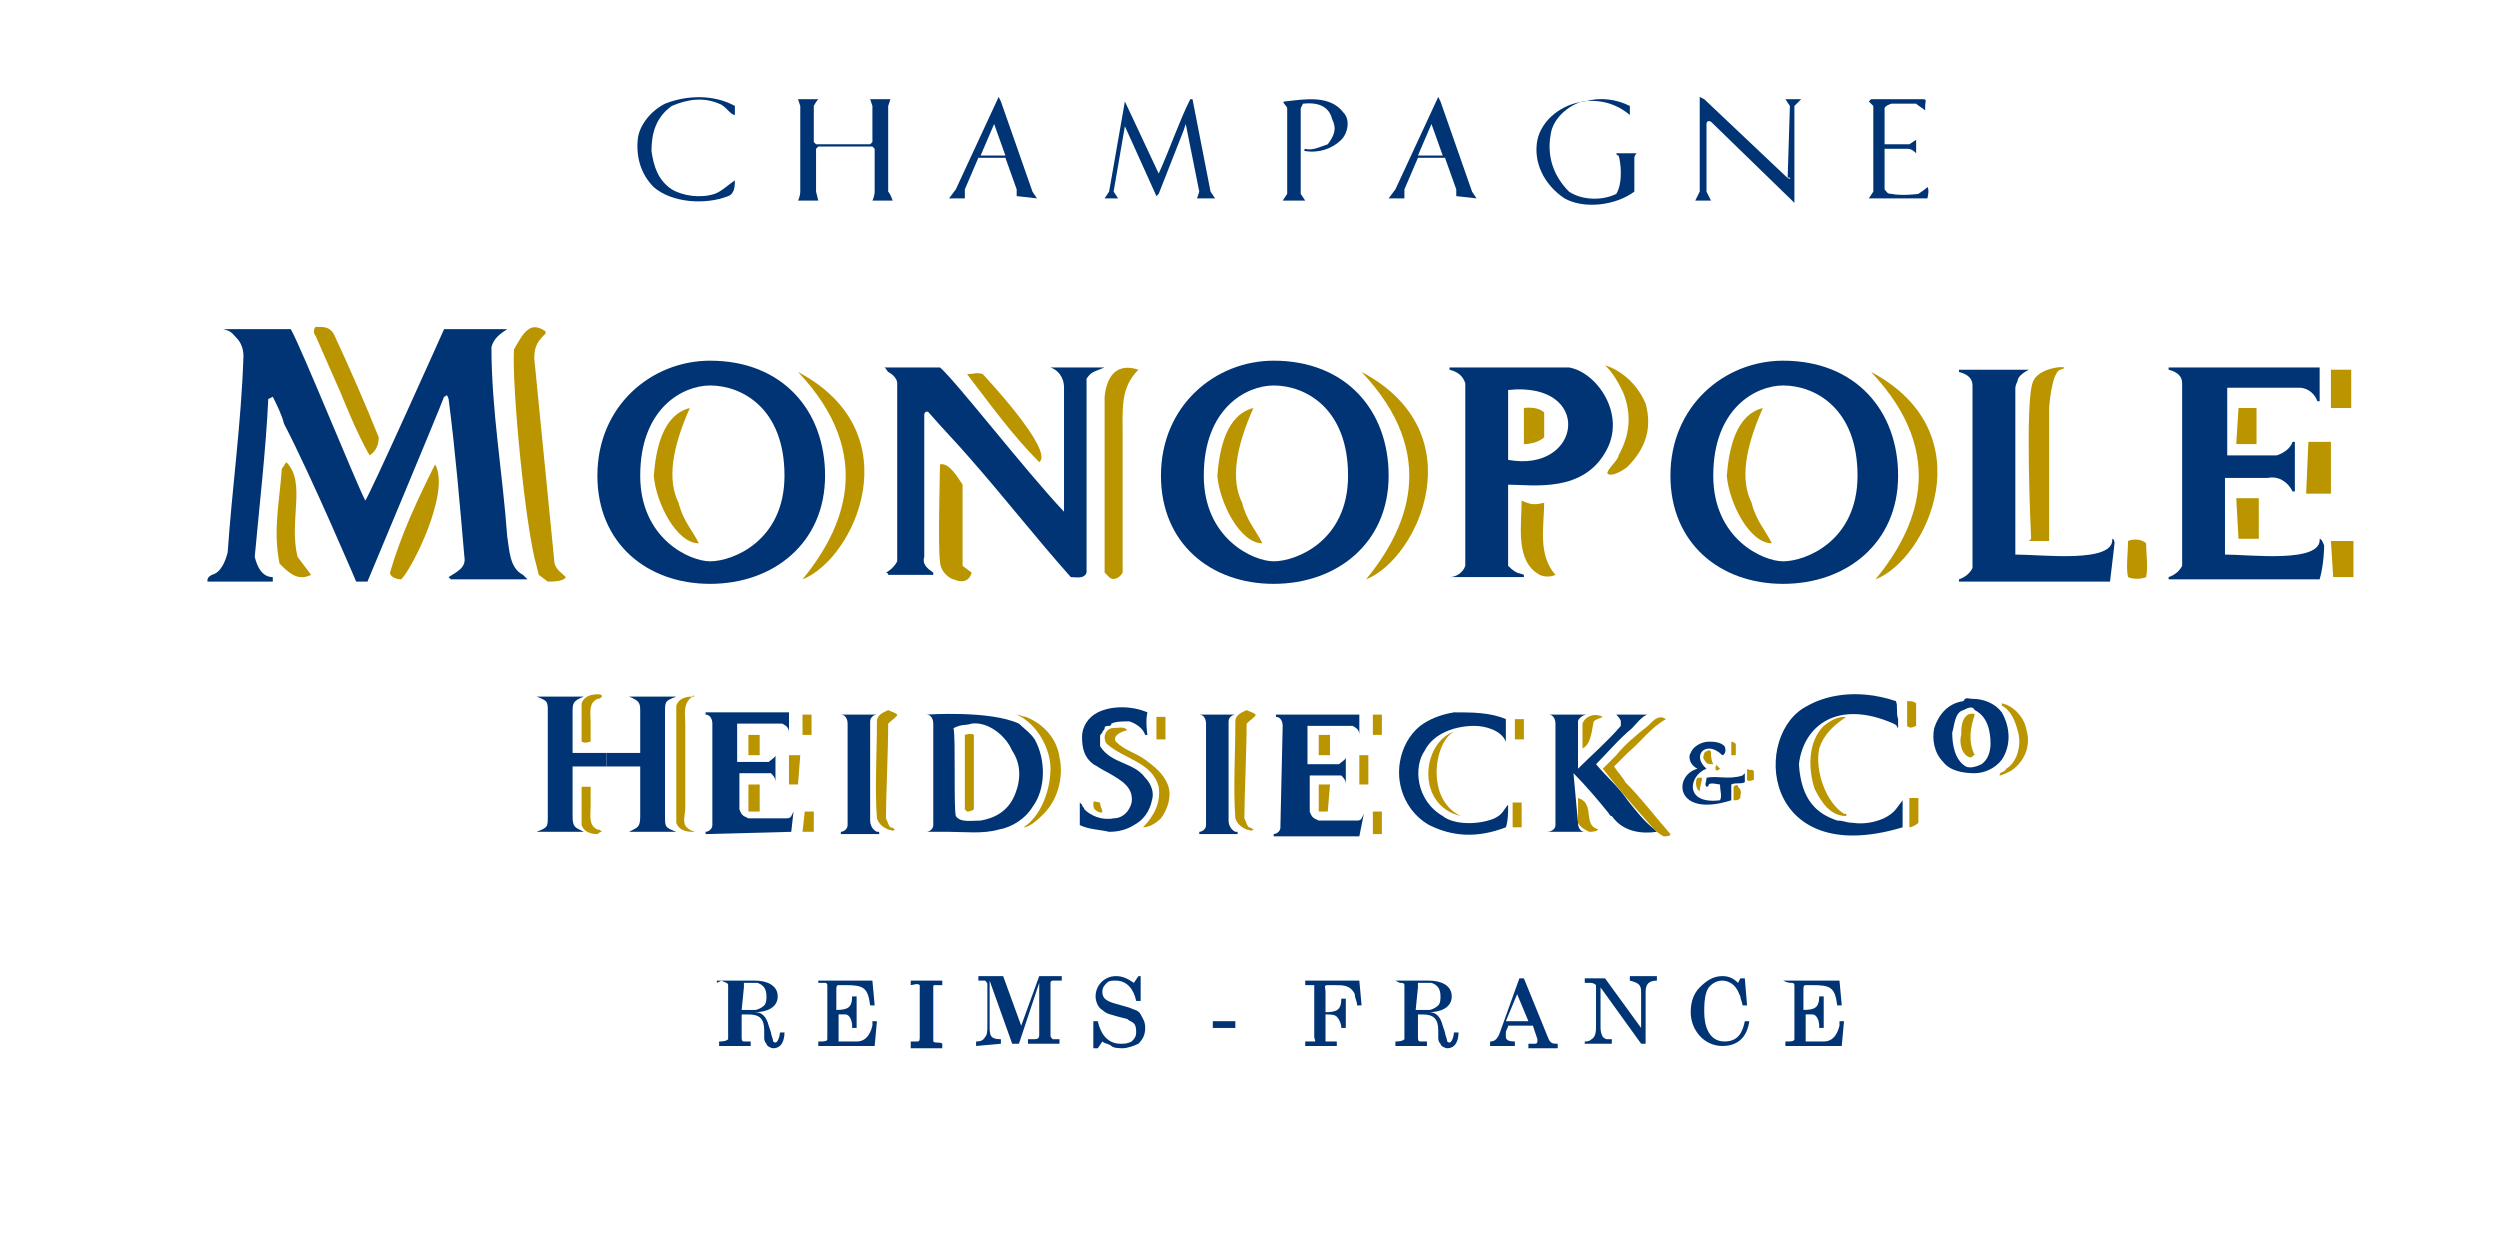 <?xml version="1.0" encoding="utf-8"?>
<!-- Generator: Adobe Illustrator 24.0.2, SVG Export Plug-In . SVG Version: 6.00 Build 0)  -->
<svg version="1.1" id="Calque_1_-_copie" xmlns="http://www.w3.org/2000/svg" xmlns:xlink="http://www.w3.org/1999/xlink" x="0px"
	 y="0px" viewBox="0 0 110.9 55.6" style="enable-background:new 0 0 110.9 55.6;" xml:space="preserve">
<style type="text/css">
	.st0{display:none;}
	.st1{display:inline;}
	.st2{display:inline;fill:#D5170F;}
	.st3{fill:#003474;}
	.st4{fill:#BA9500;}
	.st5{fill-rule:evenodd;clip-rule:evenodd;fill:#003474;}
</style>
<g class="st0">
	<path class="st1" d="M26.9,5.1c0,1,0,1.8,0.1,2.3c0,0.3,0.1,0.5,0.4,0.6c0.1,0,0.4,0,0.5,0S28,8,28,8.1s-0.1,0.1-0.2,0.1
		c-0.6,0-1.2,0-1.3,0s-0.7,0-1,0c-0.1,0-0.2,0-0.2-0.1c0,0,0-0.1,0.1-0.1s0.2,0,0.3,0C25.9,8,26,7.7,26,7.4c0.1-0.4,0.1-1.3,0.1-2.3
		V0.7h-1.5c-0.6,0-0.9,0.1-1.1,0.3c-0.1,0.2-0.1,0.3-0.2,0.3c0,0.1-0.1,0.1-0.1,0.1s-0.1,0-0.1-0.1s0.2-1,0.2-1.1S23.4,0,23.4,0
		c0.1,0,0.2,0.1,0.5,0.1s0.7,0.1,0.8,0.1h3.9c0.3,0,0.6,0,0.7-0.1c0.2,0,0.3-0.1,0.3-0.1c0.1,0,0.1,0.1,0.1,0.1c0,0.3,0,1,0,1.1
		s0,0.1-0.1,0.1s-0.1,0-0.1-0.2V1c0-0.3-0.3-0.6-1.3-0.6h-1.3V5.1z"/>
	<path class="st1" d="M32,3.3c0-1.6,0-1.9,0-2.3s-0.1-0.5-0.4-0.6c-0.1,0-0.3,0-0.4,0c0,0-0.1,0-0.1-0.1s0.1-0.1,0.2-0.1
		c0.2,0,0.5,0,0.8,0h0.4c0.1,0,2.2,0,2.4,0s0.4,0,0.4-0.1c0.1,0,0.1-0.1,0.1-0.1s0,0,0,0.1s-0.1,0.2-0.1,0.5c0,0.1,0,0.6-0.1,0.7
		c0,0.1,0,0.1-0.1,0.1S35,1.3,35,1.3c0-0.1,0-0.3-0.1-0.4c-0.1-0.2-0.2-0.3-0.7-0.4c-0.2,0-1.3,0-1.4,0c0,0-0.1,0-0.1,0.1v2.9
		c0,0.1,0,0.1,0.1,0.1s1.4,0,1.7,0s0.4,0,0.5-0.1s0.1-0.1,0.2-0.1c0,0,0.1,0,0.1,0.1s-0.1,0.2-0.1,0.6c0,0.2,0,0.6,0,0.7
		s0,0.2-0.1,0.2S35,5,35,4.9s0-0.2,0-0.3c0-0.1-0.1-0.3-0.5-0.4c-0.3,0-1.3-0.1-1.5-0.1c-0.1,0-0.1,0-0.1,0.1v0.9c0,0.4,0,1.6,0,1.8
		c0,0.7,0.2,0.9,1.2,0.9c0.3,0,0.7,0,1-0.1s0.4-0.3,0.5-0.8c0-0.1,0-0.2,0.1-0.2s0.1,0.1,0.1,0.2s-0.1,0.8-0.1,1
		c-0.1,0.3-0.2,0.3-0.6,0.3c-0.8,0-1.4,0-1.8,0c-0.4,0-0.7,0-0.8,0c0,0-0.2,0-0.4,0s-0.4,0-0.6,0c-0.1,0-0.2,0-0.2-0.1
		c0,0,0-0.1,0.1-0.1s0.2,0,0.3,0C31.9,8,32,7.7,32,7.4c0.1-0.4,0.1-1.3,0.1-2.3V3.3C32.1,3.3,32,3.3,32,3.3z"/>
	<path class="st1" d="M38.4,3.3c0-1.6,0-1.9,0-2.3S38.3,0.5,38,0.4c-0.1,0-0.3,0-0.4,0c0,0-0.1,0-0.1-0.1s0.1-0.1,0.2-0.1
		c0.5,0,1.1,0,1.2,0c0.1,0,0.9,0,1.2,0c0.7,0,1.4,0.1,1.9,0.5c0.3,0.2,0.7,0.7,0.7,1.4c0,0.8-0.3,1.5-1.3,2.4c0.9,1.1,1.6,2,2.2,2.7
		c0.6,0.6,1,0.7,1.3,0.8c0.2,0,0.3,0,0.4,0c0.1,0,0.1,0,0.1,0.1s-0.1,0.1-0.3,0.1h-0.7c-0.6,0-0.8-0.1-1.1-0.2
		c-0.4-0.2-0.8-0.8-1.4-1.5C41.5,5.9,41,5.2,40.8,5l-0.1-0.1h-1.3c-0.1,0-0.1,0-0.1,0.1v0.3c0,1,0,1.8,0.1,2.3
		c0,0.3,0.1,0.5,0.4,0.6c0.1,0,0.4,0,0.5,0s0.1,0,0.1,0.1s-0.1,0.1-0.2,0.1c-0.6,0-1.2,0-1.3,0c0,0-0.7,0-1,0c-0.1,0-0.2,0-0.2-0.1
		c0,0,0-0.1,0.1-0.1s0.2,0,0.3,0c0.2,0,0.3-0.3,0.3-0.6c0.1-0.4,0.1-1.3,0.1-2.3v-2C38.5,3.3,38.4,3.3,38.4,3.3z M39.3,4.2
		C39.3,4.3,39.3,4.3,39.3,4.2c0.3,0.2,0.7,0.3,1.2,0.3c0.3,0,0.5,0,0.8-0.2c0.4-0.3,0.6-0.8,0.6-1.6c0-1.3-0.7-2.1-1.8-2.1
		c-0.3,0-0.6,0-0.7,0.1c-0.1,0-0.1,0.1-0.1,0.1V4.2z"/>
	<path class="st1" d="M46.3,3.3c0-1.6,0-1.9,0-2.3s-0.1-0.5-0.4-0.6c-0.1,0-0.3,0-0.4,0c0,0-0.1,0-0.1-0.1s0.1-0.1,0.2-0.1
		c0.5,0,1.1,0,1.2,0s0.9,0,1.2,0c0.7,0,1.4,0.1,1.9,0.5c0.3,0.2,0.7,0.7,0.7,1.4c0,0.8-0.3,1.5-1.3,2.4c0.9,1.1,1.6,2,2.2,2.7
		c0.6,0.6,1,0.7,1.3,0.8c0.2,0,0.3,0,0.4,0s0.1,0,0.1,0.1S53.2,8.2,53,8.2h-0.7c-0.6,0-0.8-0.1-1.1-0.2c-0.4-0.2-0.8-0.8-1.4-1.5
		c-0.4-0.6-0.9-1.3-1.1-1.5l-0.1-0.1h-1.3c-0.1,0-0.1,0-0.1,0.1v0.3c0,1,0,1.8,0.1,2.3c0,0.3,0.1,0.5,0.4,0.6c0.1,0,0.4,0,0.5,0
		s0.1,0,0.1,0.1s-0.1,0.1-0.2,0.1c-0.6,0-1.2,0-1.3,0c0,0-0.7,0-1,0c-0.1,0-0.2,0-0.2-0.1c0,0,0-0.1,0.1-0.1s0.2,0,0.3,0
		c0.2,0,0.3-0.3,0.3-0.6c0.1-0.4,0.1-1.3,0.1-2.3L46.3,3.3L46.3,3.3z M47.2,4.2C47.2,4.3,47.2,4.3,47.2,4.2c0.3,0.2,0.7,0.3,1.2,0.3
		c0.3,0,0.5,0,0.8-0.2c0.4-0.3,0.6-0.8,0.6-1.6c0-1.3-0.7-2.1-1.8-2.1c-0.3,0-0.6,0-0.7,0.1c-0.1,0-0.1,0.1-0.1,0.1V4.2z"/>
	<path class="st1" d="M55.8,0.5C55.9,0.2,56,0.1,56,0.1c0.1,0,0.1,0.1,0.2,0.4c0.2,0.4,1.8,4.7,2.4,6.3C59,7.7,59.3,7.9,59.5,8
		c0.2,0.1,0.3,0.1,0.4,0.1s0.1,0,0.1,0.1s-0.1,0.1-0.2,0.1c-0.2,0-0.9,0-1.6,0c-0.2,0-0.3,0-0.3-0.1c0,0,0-0.1,0.1-0.1
		s0.1-0.1,0.1-0.3l-1-2.6c0,0,0-0.1-0.1-0.1h-2.2c-0.1,0-0.1,0-0.1,0.1L54.1,7C54,7.3,54,7.5,54,7.7S54.2,8,54.4,8h0.1
		c0.1,0,0.1,0,0.1,0.1s-0.1,0.1-0.2,0.1c-0.3,0-0.7,0-0.8,0c-0.1,0-0.7,0-1.2,0c-0.1,0-0.2,0-0.2-0.1c0,0,0-0.1,0.1-0.1s0.2,0,0.3,0
		c0.5-0.1,0.7-0.5,0.9-1L55.8,0.5z M56.9,4.7C57,4.7,57,4.7,56.9,4.7l-1-2.9c-0.1-0.2-0.1-0.2-0.2,0l-0.9,2.8c0,0.1,0,0.1,0,0.1
		H56.9z"/>
	<path class="st1" d="M61.1,8c-0.1-0.1-0.2-0.1-0.2-0.4c0-0.5,0-0.9,0.1-1.1c0-0.1,0-0.2,0.1-0.2s0.1,0,0.1,0.1s0,0.2,0,0.4
		c0.2,0.8,0.8,1.1,1.5,1.1c1,0,1.5-0.7,1.5-1.4c0-0.7-0.3-1.1-1.2-1.9l-0.5-0.4c-1.1-0.9-1.4-1.6-1.4-2.3c0-1.1,0.8-1.9,2.2-1.9
		c0.4,0,0.7,0,1,0.1c0.2,0,0.3,0.1,0.4,0.1s0.1,0,0.1,0.1s0,0.4,0,1.1c0,0.2,0,0.2-0.1,0.2s-0.1-0.1-0.1-0.1c0-0.1-0.1-0.4-0.1-0.5
		c-0.1-0.1-0.3-0.6-1.3-0.6c-0.7,0-1.3,0.4-1.3,1.2c0,0.6,0.3,1,1.3,1.8l0.3,0.2c1.2,1,1.5,1.6,1.5,2.5c0,0.4-0.2,1.2-0.9,1.7
		c-0.4,0.3-1,0.4-1.6,0.4C62,8.3,61.6,8.2,61.1,8z"/>
	<path class="st1" d="M71.3,3.3c0-1.6,0-1.9,0-2.3s-0.1-0.5-0.4-0.6c-0.1,0-0.3,0-0.4,0c0,0-0.1,0-0.1-0.1s0.1-0.1,0.2-0.1
		c0.5,0,1.1,0,1.2,0s0.8,0,1.4,0c1,0,2.9-0.1,4.2,1.2c0.5,0.5,1,1.4,1,2.7c0,1.3-0.5,2.3-1.1,2.9c-0.4,0.5-1.4,1.2-3.2,1.2
		c-0.4,0-1,0-1.5-0.1c-0.5,0-0.8-0.1-0.9-0.1c0,0-0.2,0-0.4,0c-0.2,0-0.4,0-0.6,0c-0.1,0-0.2,0-0.2-0.1c0,0,0-0.1,0.1-0.1
		s0.2,0,0.3,0c0.2,0,0.3-0.3,0.3-0.6c0.1-0.4,0.1-1.3,0.1-2.3V3.3z M72.1,4.4c0,1.1,0,2.1,0,2.3c0,0.3,0,0.7,0.1,0.8
		c0.1,0.2,0.5,0.4,1.8,0.4c1,0,1.9-0.4,2.5-1c0.5-0.5,0.8-1.5,0.8-2.5c0-1.3-0.6-2.2-1-2.6c-1-1-2.2-1.2-3.4-1.2
		c-0.2,0-0.6,0-0.7,0.1c-0.1,0-0.1,0.1-0.1,0.2c0,0.4,0,1.4,0,2.2C72.1,3.1,72.1,4.4,72.1,4.4z"/>
	<path class="st1" d="M83.8,0.1c2.4,0,4.1,1.5,4.1,3.9c0,2.3-1.7,4.3-4.2,4.3c-2.9,0-4.1-2.2-4.1-4.1C79.7,2.5,80.9,0.1,83.8,0.1z
		 M84,7.9c0.9,0,2.9-0.5,2.9-3.6c0-2.5-1.5-3.9-3.2-3.9s-3,1.1-3,3.4C80.7,6.3,82.1,7.9,84,7.9z"/>
</g>
<g class="st0">
	<path class="st2" d="M21.8,8.7l0.6,7.5h-0.6c-0.6-1.9-1.5-3.3-2.5-4.2c-1.5-1.4-3.4-2-5.7-2c-3.2,0-5.6,1.2-7.2,3.6
		c-1.4,2-2.1,4.4-2.1,7.2c0,2.3,0.5,4.3,1.4,6.2c0.9,1.9,2.1,3.2,3.6,4.1s3,1.3,4.6,1.3c0.9,0,1.8-0.1,2.7-0.3s1.7-0.5,2.5-1v-6.8
		c0-1.2-0.1-2-0.3-2.3c-0.2-0.4-0.5-0.6-0.9-0.8c-0.4-0.2-1.1-0.3-2.1-0.3v-0.7h9.6v0.7h-0.5c-1,0-1.6,0.3-2,0.9
		c-0.2,0.4-0.4,1.3-0.4,2.5v7.2c-1.4,0.7-2.8,1.2-4.2,1.6c-1.4,0.3-2.9,0.5-4.6,0.5c-4.8,0-8.4-1.5-10.9-4.4C0.9,27,0,24.5,0,21.6
		c0-2.1,0.5-4.1,1.6-6c1.2-2.3,2.9-4,5.1-5.2c1.8-1,4-1.5,6.4-1.5c0.9,0,1.7,0.1,2.5,0.2c0.7,0.1,1.8,0.4,3.1,0.9
		c0.7,0.2,1.1,0.4,1.4,0.4c0.2,0,0.4-0.1,0.6-0.3C20.9,9.9,21,9.5,21,8.9h0.8C21.8,8.9,21.8,8.7,21.8,8.7z"/>
	<path class="st2" d="M49.7,32.9h-5l-6.3-8.3c-0.5,0-0.8,0-1.1,0c-0.1,0-0.2,0-0.4,0c-0.1,0-0.3,0-0.4,0v5.1c0,1.1,0.1,1.8,0.4,2.1
		c0.3,0.4,0.9,0.6,1.6,0.6h0.7v0.5h-8v-0.5h0.7c0.8,0,1.3-0.2,1.7-0.7c0.2-0.3,0.3-0.9,0.3-1.9V18.4c0-1.1-0.1-1.8-0.4-2.1
		c-0.4-0.4-0.9-0.6-1.6-0.6h-0.7v-0.5h6.7c2,0,3.4,0.1,4.4,0.4c0.9,0.3,1.7,0.8,2.4,1.5s1,1.6,1,2.6c0,1.1-0.4,2-1.1,2.8
		c-0.7,0.8-1.9,1.4-3.5,1.7l3.8,5.1c0.9,1.2,1.6,1.9,2.3,2.3c0.6,0.4,1.5,0.6,2.5,0.7V32.9z M36.5,23.8c0.2,0,0.3,0,0.5,0
		c0.1,0,0.2,0,0.3,0c1.8,0,3.1-0.4,4-1.1s1.4-1.7,1.4-2.8c0-1.1-0.4-2-1.1-2.7c-0.7-0.7-1.7-1-2.9-1c-0.5,0-1.2,0.1-2.2,0.2V23.8z"
		/>
	<path class="st2" d="M61.7,32.4v0.5h-8v-0.5h0.7c0.8,0,1.3-0.2,1.7-0.6c0.2-0.3,0.3-0.9,0.3-2V18.4c0-0.9-0.1-1.5-0.2-1.8
		c-0.1-0.2-0.3-0.4-0.6-0.6c-0.4-0.2-0.8-0.3-1.3-0.3h-0.7v-0.5h8v0.5h-0.7c-0.8,0-1.3,0.2-1.7,0.6c-0.2,0.3-0.3,0.9-0.3,2v11.4
		c0,0.9,0.1,1.5,0.2,1.8c0.1,0.2,0.3,0.4,0.6,0.6c0.4,0.2,0.8,0.3,1.2,0.3L61.7,32.4L61.7,32.4z"/>
	<path class="st2" d="M71.8,16.1v7h3.4c0.8,0,1.3-0.2,1.7-0.5c0.4-0.3,0.6-1,0.7-1.9h0.5v6h-0.5c0-0.7-0.1-1.2-0.3-1.5
		c-0.2-0.3-0.4-0.6-0.7-0.7c-0.3-0.2-0.8-0.2-1.4-0.2h-3.4v5.6c0,0.9,0.1,1.5,0.2,1.8c0.1,0.2,0.3,0.4,0.6,0.6
		c0.4,0.2,0.8,0.3,1.3,0.3h0.7v0.5h-8v-0.5h0.7c0.8,0,1.3-0.2,1.7-0.6c0.2-0.3,0.3-0.9,0.3-2V18.6c0-0.9-0.1-1.5-0.2-1.8
		c-0.1-0.2-0.3-0.4-0.6-0.6c-0.4-0.2-0.8-0.3-1.3-0.3h-0.7v-0.7h13.8l0.2,3.9H80c-0.2-0.8-0.5-1.4-0.8-1.8s-0.7-0.7-1.2-0.8
		c-0.5-0.2-1.2-0.3-2.1-0.3L71.8,16.1L71.8,16.1z"/>
	<path class="st2" d="M99,8.7c3.2,0,6,1.2,8.4,3.5s3.5,5.2,3.5,8.7c0,3.6-1.2,6.6-3.6,8.9c-2.4,2.4-5.3,3.6-8.6,3.6
		c-3.4,0-6.3-1.2-8.6-3.5c-2.3-2.3-3.5-5.3-3.5-9s1.3-6.8,4-9.2C93,9.7,95.8,8.7,99,8.7z M98.7,10c-2.2,0-4,0.8-5.3,2.4
		c-1.7,2-2.5,4.8-2.5,8.6c0,3.9,0.9,6.8,2.6,8.9c1.3,1.6,3.1,2.4,5.3,2.4c2.3,0,4.2-0.9,5.8-2.6c1.5-1.7,2.3-4.5,2.3-8.2
		c0-4-0.8-7.1-2.5-9C102.9,10.8,101.1,10,98.7,10z"/>
</g>
<g class="st0">
	<path class="st1" d="M40.8,53.6v-0.1c0.2,0,0.3,0,0.4-0.1c0.1-0.1,0.1-0.2,0.2-0.4l0.7-3.1c-0.2,0-0.4,0.1-0.7,0.3l-0.1-0.1
		c0.3-0.3,0.8-0.5,1.3-0.5c0.7,0,1.2,0.2,1.7,0.6c0.4,0.4,0.6,0.8,0.6,1.4c0,0.6-0.2,1-0.6,1.4c-0.4,0.4-1,0.6-1.7,0.6L40.8,53.6
		L40.8,53.6z M42.6,49.9l-0.8,3.2c0,0,0,0,0,0.1c0,0.2,0.2,0.3,0.6,0.3c0.6,0,1.1-0.2,1.5-0.5c0.3-0.3,0.5-0.7,0.5-1.2
		s-0.2-0.9-0.5-1.3S43.2,49.9,42.6,49.9z"/>
	<path class="st1" d="M45.7,52.6c0,0.1,0,0.1,0,0.2c0,0.4,0.2,0.6,0.6,0.6c0.3,0,0.6-0.2,0.9-0.5l0.1,0.1c-0.2,0.3-0.4,0.4-0.5,0.5
		c-0.2,0.1-0.4,0.2-0.6,0.2c-0.3,0-0.5-0.1-0.6-0.2c-0.1-0.1-0.2-0.3-0.2-0.6c0-0.4,0.2-0.8,0.5-1.1c0.3-0.3,0.7-0.5,1.1-0.5
		c0.2,0,0.3,0,0.4,0.1s0.1,0.2,0.1,0.3c0,0.2-0.1,0.4-0.4,0.6C46.6,52.4,46.2,52.5,45.7,52.6z M45.7,52.4c0.8-0.1,1.2-0.4,1.2-0.7
		c0-0.1,0-0.1-0.1-0.2c-0.1-0.1-0.1-0.1-0.2-0.1c-0.2,0-0.4,0.1-0.5,0.3C45.8,52,45.7,52.2,45.7,52.4z"/>
	<path class="st1" d="M48.5,51.2l-0.1,0.3l0,0c0.2-0.2,0.5-0.3,0.8-0.3c0.2,0,0.4,0.1,0.5,0.2c0.2,0.2,0.2,0.4,0.2,0.6
		c0,0.4-0.2,0.8-0.6,1.1s-0.9,0.5-1.5,0.5l-0.3,1.1c0,0.1,0,0.2,0,0.3s0.1,0.2,0.2,0.2s0.2,0,0.3,0v0.2l-0.9,0.2h-0.2l0.8-3.5
		c0-0.1,0-0.1,0-0.2c0-0.2-0.1-0.2-0.3-0.2c0,0-0.1,0-0.2,0v-0.1l0.9-0.2h0.4C48.5,51.4,48.5,51.2,48.5,51.2z M48.4,51.7L48,53.4
		c0.1,0,0.2,0,0.3,0c0.4,0,0.7-0.1,0.9-0.4c0.2-0.2,0.4-0.5,0.4-0.9c0-0.2-0.1-0.4-0.2-0.5s-0.3-0.2-0.4-0.2
		C48.8,51.5,48.6,51.6,48.4,51.7z"/>
	<path class="st1" d="M53,51.2l-0.4,1.7c0,0.1,0,0.2,0,0.3c0,0.2,0.1,0.2,0.3,0.2v0.1L52,53.6l0.1-0.4l0,0c-0.4,0.3-0.7,0.5-1,0.5
		c-0.2,0-0.3-0.1-0.4-0.2c-0.1-0.1-0.2-0.3-0.2-0.4c0-0.1,0-0.2,0.1-0.4l0.2-0.8c0-0.1,0-0.1,0-0.2c0-0.1-0.1-0.2-0.3-0.2h-0.1v-0.1
		l0.8-0.2h0.2L51,52.7c0,0.1,0,0.2,0,0.3s0,0.2,0.1,0.3s0.2,0.1,0.3,0.1c0.2,0,0.3-0.1,0.5-0.2c0.2-0.1,0.3-0.2,0.3-0.2l0.3-1.1
		v-0.1c0-0.1-0.1-0.2-0.2-0.2h-0.1v-0.1l0.8-0.2l0,0C53,51.3,53,51.2,53,51.2z"/>
	<path class="st1" d="M54.5,51.2L54.1,53c0,0.1,0,0.2,0,0.3s0,0.1,0.1,0.1c0,0,0.2,0,0.4,0v0.1h-1.4v-0.1c0.2,0,0.3,0,0.4,0
		s0.1-0.1,0.1-0.3l0.3-1.3c0-0.1,0-0.1,0-0.2c0-0.1-0.1-0.2-0.2-0.2h-0.3v-0.1L54.5,51.2L54.5,51.2L54.5,51.2z M54.2,50.3
		c0.1,0,0.1,0,0.2,0.1c0,0,0.1,0.1,0.1,0.2c0,0.1,0,0.1-0.1,0.2c0,0-0.1,0.1-0.2,0.1s-0.1,0-0.2-0.1c-0.1,0-0.1-0.1-0.1-0.2
		c0-0.1,0-0.1,0.1-0.2C54.1,50.3,54.2,50.3,54.2,50.3z"/>
	<path class="st1" d="M56.5,51.3l-0.1,0.6h-0.1c-0.1-0.3-0.2-0.4-0.5-0.4c-0.1,0-0.2,0-0.3,0.1c-0.1,0.1-0.1,0.1-0.1,0.2
		c0,0.1,0.1,0.3,0.3,0.5c0.2,0.2,0.4,0.4,0.4,0.5c0.1,0.1,0.1,0.2,0.1,0.3c0,0.2-0.1,0.3-0.3,0.5c-0.2,0.1-0.4,0.2-0.7,0.2
		c-0.1,0-0.2,0-0.3,0h-0.1h-0.1h-0.1l0.1-0.6h0.2v0.1c0,0.1,0,0.2,0.1,0.3s0.2,0.1,0.3,0.1c0.1,0,0.3,0,0.4-0.1s0.2-0.2,0.2-0.3
		s-0.1-0.3-0.4-0.6s-0.4-0.5-0.4-0.6c0-0.2,0.1-0.4,0.2-0.5c0.2-0.1,0.4-0.2,0.6-0.2c0.1,0,0.2,0,0.3,0c0.1,0,0.1,0,0.1,0s0,0,0.1,0
		l0,0h0.1C56.5,51.4,56.5,51.3,56.5,51.3z"/>
	<path class="st1" d="M60.6,53.2l-0.1,0.4h-2.4v-0.1c1.6-1.3,2.5-2.4,2.5-3c0-0.2-0.1-0.3-0.2-0.5c-0.1-0.1-0.3-0.2-0.5-0.2
		c-0.3,0-0.7,0.2-1.1,0.6l-0.1-0.1c0.5-0.5,0.9-0.7,1.4-0.7c0.3,0,0.5,0.1,0.7,0.2c0.2,0.2,0.3,0.3,0.3,0.6c0,0.4-0.2,0.8-0.6,1.2
		s-1,1-2,1.7L60.6,53.2L60.6,53.2z"/>
	<path class="st1" d="M63.4,49.5c0.3,0,0.6,0.1,0.8,0.4c0.2,0.3,0.3,0.6,0.3,1c0,0.6-0.2,1.3-0.7,1.8c-0.4,0.6-0.9,0.8-1.4,0.8
		c-0.3,0-0.6-0.1-0.8-0.4c-0.2-0.3-0.3-0.6-0.3-1c0-0.7,0.2-1.3,0.7-1.8C62.4,49.8,62.9,49.5,63.4,49.5z M62.6,53.5
		c0.4,0,0.7-0.3,1-0.8s0.4-1.1,0.4-1.8c0-0.4-0.1-0.7-0.2-0.9s-0.3-0.3-0.6-0.3c-0.3,0-0.6,0.2-0.9,0.7s-0.4,1.1-0.4,1.8
		c0,0.4,0.1,0.7,0.2,0.9C62.2,53.4,62.4,53.5,62.6,53.5z"/>
	<path class="st1" d="M66.7,49.5c0.3,0,0.6,0.1,0.8,0.4c0.2,0.3,0.3,0.6,0.3,1c0,0.6-0.2,1.3-0.7,1.8c-0.4,0.6-0.9,0.8-1.4,0.8
		c-0.3,0-0.6-0.1-0.8-0.4c-0.2-0.3-0.3-0.6-0.3-1c0-0.7,0.2-1.3,0.7-1.8C65.7,49.8,66.2,49.5,66.7,49.5z M65.9,53.5
		c0.4,0,0.7-0.3,1-0.8s0.4-1.1,0.4-1.8c0-0.4-0.1-0.7-0.2-0.9s-0.3-0.3-0.6-0.3c-0.3,0-0.6,0.2-0.9,0.7s-0.4,1.1-0.4,1.8
		c0,0.4,0.1,0.7,0.2,0.9C65.5,53.4,65.7,53.5,65.9,53.5z"/>
	<path class="st1" d="M70.3,49.5l-0.8,3.4c0,0.1,0,0.2,0,0.2c0,0.2,0.1,0.3,0.3,0.3h0.1v0.1h-1.5v-0.1h0.1c0.2,0,0.3,0,0.3-0.1
		c0.1,0,0.1-0.1,0.1-0.3l0.6-2.6c0-0.1,0.1-0.2,0.1-0.3s-0.1-0.2-0.2-0.2s-0.2,0-0.4,0.1v-0.1l1-0.4L70.3,49.5L70.3,49.5z"/>
</g>
<g class="st0">
	<path class="st1" d="M23.8,42.1c0-1,0-1.2,0-1.4s-0.1-0.3-0.3-0.4c-0.1,0-0.2,0-0.2,0h-0.1c0,0,0-0.1,0.1-0.1c0.3,0,0.7,0,0.8,0
		c0.2,0,0.6,0,0.9,0c0.9,0,1.2,0.3,1.3,0.4c0.2,0.1,0.3,0.4,0.3,0.8c0,0.9-0.7,1.5-1.7,1.5h-0.1h-0.1c0-0.1,0-0.1,0.2-0.1
		c0.7,0,1.2-0.5,1.2-1.1c0-0.2,0-0.6-0.4-1c-0.4-0.3-0.8-0.3-1-0.3c-0.1,0-0.2,0-0.3,0l-0.1,0.1v2.7c0,0.6,0,1.1,0,1.4
		c0,0.2,0.1,0.3,0.3,0.4c0.1,0,0.3,0,0.3,0H25c0,0,0,0.1-0.1,0.1c-0.4,0-0.8,0-0.9,0c0,0-0.5,0-0.7,0c-0.1,0-0.1,0-0.1-0.1
		c0,0,0,0,0.1,0s0.1,0,0.2,0c0.1,0,0.2-0.2,0.2-0.4c0-0.3,0-0.8,0-1.4L23.8,42.1L23.8,42.1z"/>
	<path class="st1" d="M33.7,40.1c1.6,0,2.7,0.9,2.7,2.4c0,1.4-1.1,2.6-2.8,2.6c-1.9,0-2.7-1.4-2.7-2.5
		C30.9,41.6,31.8,40.1,33.7,40.1z M33.8,44.9c0.6,0,1.9-0.3,1.9-2.2c0-1.6-1-2.4-2.1-2.4c-1.2,0-2,0.7-2,2.1
		C31.6,44,32.6,44.9,33.8,44.9z"/>
	<path class="st1" d="M41.4,42.1c0-1,0-1.2,0-1.4s-0.1-0.3-0.3-0.4c-0.1,0-0.2,0-0.2,0h-0.1c0,0,0-0.1,0.1-0.1c0.3,0,0.8,0,0.8,0
		c0.1,0,0.6,0,0.8,0c0.4,0,0.9,0,1.3,0.3c0.2,0.1,0.5,0.4,0.5,0.9s-0.2,1-0.8,1.5c0.6,0.7,1,1.3,1.4,1.7s0.7,0.4,0.8,0.5
		c0.1,0,0.2,0,0.3,0h0.1c0,0,0,0.1-0.2,0.1h-0.5c-0.4,0-0.6,0-0.7-0.1c-0.3-0.1-0.5-0.5-0.9-1c-0.3-0.4-0.6-0.8-0.8-1c0,0,0,0-0.1,0
		H42c0,0,0,0,0,0.1v0.2c0,0.6,0,1.1,0,1.4c0,0.2,0.1,0.3,0.3,0.4c0.1,0,0.3,0,0.3,0h0.1c0,0,0,0.1-0.1,0.1c-0.4,0-0.8,0-0.9,0
		c0,0-0.4,0-0.7,0c-0.1,0-0.1,0-0.1-0.1c0,0,0,0,0.1,0s0.1,0,0.2,0c0.1,0,0.2-0.2,0.2-0.4c0-0.3,0-0.8,0-1.4
		C41.4,43.4,41.4,42.1,41.4,42.1z M41.9,42.6C41.9,42.7,41.9,42.7,41.9,42.6c0.2,0.1,0.5,0.2,0.8,0.2c0.2,0,0.4,0,0.5-0.1
		c0.2-0.2,0.4-0.5,0.4-1c0-0.8-0.5-1.3-1.2-1.3c-0.2,0-0.4,0-0.5,0c0,0-0.1,0-0.1,0.1L41.9,42.6L41.9,42.6z"/>
	<path class="st1" d="M51.2,43.2c0,0.6,0,1.1,0,1.4c0,0.2,0.1,0.3,0.3,0.4c0.1,0,0.3,0,0.3,0h0.1c0,0,0,0.1-0.1,0.1
		c-0.4,0-0.8,0-0.9,0c0,0-0.5,0-0.7,0c-0.1,0-0.1,0-0.1-0.1c0,0,0,0,0.1,0s0.1,0,0.2,0s0.2-0.2,0.2-0.4c0-0.3,0-0.8,0-1.4v-2.7h-1
		c-0.4,0-0.6,0.1-0.7,0.2c-0.1,0.1-0.1,0.2-0.1,0.2c0,0.1,0,0.1-0.1,0.1c0,0,0,0,0-0.1s0.1-0.6,0.2-0.7c0,0,0-0.1,0.1-0.1
		c0,0,0.1,0.1,0.3,0.1c0.2,0,0.5,0,0.6,0h2.6c0.2,0,0.4,0,0.5,0s0.2,0,0.2,0s0,0,0,0.1c0,0.2,0,0.6,0,0.7c0,0.1,0,0.1,0,0.1
		s0,0-0.1-0.1v-0.1c0-0.2-0.2-0.3-0.9-0.4h-0.9L51.2,43.2L51.2,43.2z"/>
	<path class="st1" d="M57.7,42.1c0-1,0-1.2,0-1.4s-0.1-0.3-0.3-0.4c-0.1,0-0.2,0-0.2,0h-0.1c0,0,0-0.1,0.1-0.1c0.3,0,0.7,0,0.8,0
		c0.1,0,0.5,0,0.7,0c0.1,0,0.1,0,0.1,0.1c0,0,0,0-0.1,0c0,0-0.1,0-0.2,0c-0.2,0-0.2,0.1-0.3,0.4c0,0.2,0,0.4,0,1.4V43
		c0,0.9,0.2,1.3,0.5,1.6s0.7,0.4,1.1,0.4s0.8-0.2,1.1-0.5c0.3-0.4,0.4-0.9,0.4-1.6v-0.8c0-1,0-1.2,0-1.4s-0.1-0.3-0.3-0.4
		c-0.1,0-0.2,0-0.2,0h-0.1c0,0,0-0.1,0.1-0.1c0.3,0,0.7,0,0.7,0s0.4,0,0.6,0c0.1,0,0.1,0,0.1,0.1c0,0,0,0-0.1,0c0,0-0.1,0-0.2,0
		c-0.2,0-0.2,0.1-0.3,0.4c0,0.2,0,0.4,0,1.4v0.7c0,0.7-0.1,1.5-0.6,1.9s-1,0.5-1.4,0.5c-0.2,0-0.9,0-1.4-0.5
		c-0.3-0.3-0.6-0.8-0.6-1.7v-0.9L57.7,42.1L57.7,42.1z"/>
	<path class="st1" d="M70.6,43.4c0-0.5,0-0.6-0.3-0.7c-0.1,0-0.2,0-0.2,0H70c0,0,0-0.1,0.1-0.1c0.3,0,0.8,0,0.8,0s0.5,0,0.7,0
		c0.1,0,0.1,0,0.1,0.1c0,0,0,0-0.1,0c0,0-0.1,0-0.2,0c-0.2,0-0.2,0.1-0.3,0.4c0,0.2,0,0.4,0,0.7v0.7c0,0.3,0,0.3-0.1,0.3
		c-0.4,0.2-1.1,0.3-1.5,0.3c-0.5,0-1.5-0.1-2.3-0.7c-0.4-0.3-0.8-1-0.8-1.8c0-1,0.5-1.8,1.2-2.1c0.6-0.4,1.3-0.4,1.9-0.4
		c0.4,0,0.9,0.1,1.1,0.1c0.1,0,0.4,0.1,0.6,0.1c0.1,0,0.1,0,0.1,0.1s0,0.3,0,0.9c0,0.1,0,0.1-0.1,0.1c0,0,0,0,0-0.1s0-0.3-0.1-0.4
		c-0.2-0.2-0.7-0.5-1.6-0.5c-0.4,0-1,0-1.5,0.4c-0.4,0.3-0.7,0.9-0.7,1.6c0,0.9,0.5,1.6,0.7,1.8c0.6,0.5,1.2,0.7,1.8,0.7
		c0.3,0,0.6,0,0.8-0.1c0.1,0,0.1-0.1,0.1-0.2L70.6,43.4L70.6,43.4z"/>
	<path class="st1" d="M77.8,40.4c0.1-0.2,0.1-0.3,0.2-0.3c0,0,0.1,0,0.2,0.2s1.2,2.9,1.6,3.9c0.3,0.6,0.5,0.7,0.6,0.7s0.2,0,0.3,0
		h0.1L80.7,45c-0.1,0-0.6,0-1.1,0c-0.1,0-0.2,0-0.2,0l0,0c0,0,0.1-0.1,0-0.2l-0.6-1.6c0,0,0,0-0.1,0h-1.5c0,0-0.1,0-0.1,0.1
		l-0.4,1.1c-0.1,0.2-0.1,0.3-0.1,0.4c0,0.1,0.1,0.2,0.3,0.2l0,0H77c0,0,0,0.1-0.1,0.1c-0.2,0-0.5,0-0.5,0c-0.1,0-0.5,0-0.8,0
		c-0.1,0-0.1,0-0.1-0.1c0,0,0,0,0.1,0c0,0,0.1,0,0.2,0c0.3,0,0.5-0.3,0.6-0.6L77.8,40.4z M78.5,43C78.6,43,78.6,42.9,78.5,43
		l-0.6-1.8c0-0.1-0.1-0.1-0.1,0l-0.6,1.7l0,0h1.3C78.5,42.9,78.5,43,78.5,43z"/>
	<path class="st1" d="M85.7,43.2c0,1,0,1.4,0.2,1.5c0.1,0.1,0.3,0.1,0.8,0.1c0.4,0,0.7,0,0.8-0.2c0.1-0.1,0.2-0.3,0.2-0.4
		c0-0.1,0-0.1,0.1-0.1c0,0,0,0,0,0.1s0,0.5-0.1,0.6c0,0.1-0.1,0.2-0.4,0.2c-1,0-1.5,0-1.9,0c0,0-0.1,0-0.3,0c-0.1,0-0.3,0-0.4,0
		s-0.1,0-0.1-0.1c0,0,0,0,0.1,0s0.1,0,0.2,0s0.2-0.2,0.2-0.4c0-0.3,0-0.8,0-1.4V42c0-1,0-1.2,0-1.4s-0.1-0.3-0.3-0.4
		c-0.1,0-0.2,0-0.2,0h-0.1c0,0,0-0.1,0.1-0.1c0.3,0,0.8,0,0.8,0s0.5,0,0.8,0c0.1,0,0.1,0,0.1,0.1c0,0,0,0-0.1,0c0,0-0.1,0-0.2,0
		c-0.2,0-0.3,0.1-0.3,0.4c0,0.2,0,0.4,0,1.4C85.7,42,85.7,43.2,85.7,43.2z"/>
</g>
<g>
	<g>
		<g>
			<path class="st3" d="M32,43.5h1.5c0.5,0,1,0.2,1,0.7s-0.5,0.7-1,0.7c0.3,0,0.5,0.2,0.6,0.6l0.1,0.3c0,0.1,0.1,0.3,0.1,0.4
				c0.2,0.2,0.3-0.3,0.3-0.4h0.2c0,0.3-0.1,0.7-0.5,0.7c-0.1,0-0.3-0.1-0.3-0.2c-0.1-0.1-0.1-0.2-0.1-0.3s0-0.2,0-0.3
				c0-0.5-0.2-0.7-0.7-0.7h-0.3v1c0,0.1,0,0.2,0.1,0.2s0.2,0,0.3,0v0.2h-1.4v-0.2c0.1,0,0.3,0,0.4-0.1c0,0,0,0,0-0.1v-0.1v-2.1
				c0-0.1,0-0.1,0-0.1C32.3,43.6,32.2,43.6,32,43.5l-0.2,0.1v-0.1H32z M32.9,44.8c0.1,0,0.2,0,0.3,0s0.2,0,0.3,0s0.3-0.1,0.4-0.2
				c0.1-0.1,0.1-0.3,0.1-0.4c0-0.3-0.1-0.5-0.4-0.6c-0.1,0-0.3,0-0.4,0H33c0,0.1,0,0.1,0,0.2L32.9,44.8L32.9,44.8z"/>
			<path class="st3" d="M36.2,43.5h2.5l0.1,1.1h-0.2c-0.1-0.8-0.3-0.9-1.1-0.9c-0.1,0-0.2,0-0.3,0l0,0c-0.1,0-0.1,0.1-0.1,0.2v0.9
				c0.5,0,0.7-0.1,0.7-0.6H38v1.4h-0.2v-0.1c0-0.2-0.1-0.5-0.3-0.5c-0.1,0-0.2,0-0.3,0l0,0v1.1v0.1c0.1,0,0.1,0,0.2,0
				c0.1,0,0.2,0,0.3,0s0.2,0,0.3,0c0.4,0,0.6-0.3,0.7-0.7c0,0,0-0.1,0-0.2h0.2l-0.1,1.1h-2.5v-0.2h0.1c0.1,0,0.3,0,0.3-0.1
				s0-0.1,0-0.2v-2c0-0.1,0-0.1,0-0.2c0-0.1-0.1-0.1-0.1-0.1c-0.1,0-0.2,0-0.3,0v-0.1L36.2,43.5L36.2,43.5z"/>
			<path class="st3" d="M40.4,46.4v-0.2c0.1,0,0.3,0,0.3,0c0.1,0,0.1-0.1,0.1-0.2v-2.1c0-0.1,0-0.1,0-0.2c-0.1-0.1-0.3,0-0.4,0v-0.2
				h1.4v0.2c-0.1,0-0.2,0-0.3,0s-0.1,0-0.1,0.1v0.1V46v0.1c0,0,0,0,0,0.1c0.1,0.1,0.3,0,0.4,0.1v0.2h-1.4V46.4z"/>
			<path class="st3" d="M43.3,46.4v-0.2c0.1,0,0.3,0,0.4-0.2c0.1-0.1,0.1-0.3,0.1-0.5v-1.8c0-0.1,0-0.1-0.1-0.2h-0.1h-0.2v-0.2h1.1
				l0.8,2.2l0.8-2.2h1v0.2c-0.1,0-0.2,0-0.4,0c0,0-0.1,0-0.1,0.1s0,0.2,0,0.3v2c0,0.1,0,0.1,0.1,0.2c0.1,0,0.2,0,0.3,0v0.2h-1.4
				v-0.2c0.1,0,0.1,0,0.2,0c0.2,0,0.3,0,0.3-0.2v-2.3l0,0l-0.9,2.7h-0.3l-1-2.8l0,0v2c0,0.4,0,0.6,0.5,0.6v0.2L43.3,46.4L43.3,46.4z
				"/>
			<path class="st3" d="M48.5,45.3h0.2l0,0c0.1,0.5,0.4,1,1,1c0.2,0,0.3,0,0.5-0.1c0.1-0.1,0.2-0.2,0.2-0.4c0-0.1,0-0.3-0.1-0.4
				c-0.1-0.1-0.2-0.1-0.3-0.2l-0.4-0.1c-0.3-0.1-0.5-0.1-0.7-0.3c-0.2-0.1-0.3-0.4-0.3-0.6c0-0.5,0.4-0.9,0.9-0.9
				c0.3,0,0.5,0.1,0.8,0.3l0.2-0.3h0.1v1.1h-0.2c-0.1-0.5-0.4-0.9-0.9-0.9c-0.2,0-0.3,0-0.4,0.1s-0.2,0.2-0.2,0.4
				c0,0.3,0.2,0.4,0.5,0.5l0.7,0.2c0.2,0.1,0.4,0.1,0.5,0.3s0.2,0.3,0.2,0.6s-0.1,0.5-0.3,0.7c-0.2,0.1-0.5,0.2-0.7,0.2
				c-0.1,0-0.4,0-0.5-0.1s-0.3-0.1-0.4-0.2l-0.2,0.3h-0.2L48.5,45.3z"/>
			<path class="st3" d="M53.8,45.6v-0.3h1v0.3H53.8z"/>
			<path class="st3" d="M57.9,46.4v-0.2c0.1,0,0.2,0,0.3,0c0,0,0,0,0.1,0s0-0.1,0-0.2v-2.1v-0.1c0,0,0,0,0-0.1c-0.1,0-0.1,0-0.2,0
				s-0.1,0-0.2,0v-0.2h2.4l0.1,1.1h-0.2c0-0.2-0.1-0.3-0.1-0.5c-0.2-0.4-0.5-0.4-0.9-0.4c-0.1,0-0.2,0-0.3,0c-0.2,0-0.1,0.1-0.1,0.3
				v0.9c0.5,0,0.7-0.1,0.7-0.6h0.2v1.3h-0.2l0,0c0-0.2-0.1-0.4-0.2-0.5S59,45,58.8,45v1.1v0.1c0,0,0,0,0.1,0s0.3,0,0.4,0v0.2H57.9z"
				/>
			<path class="st3" d="M61.9,43.5h1.5c0.5,0,1,0.2,1,0.7s-0.5,0.7-1,0.7c0.3,0,0.5,0.2,0.6,0.6l0.1,0.3c0,0.1,0.1,0.3,0.1,0.4
				c0.2,0.2,0.3-0.3,0.3-0.4h0.2c0,0.3-0.1,0.7-0.5,0.7c-0.1,0-0.3-0.1-0.3-0.2c-0.1-0.1-0.1-0.2-0.1-0.3s0-0.2,0-0.3
				c0-0.5-0.2-0.7-0.7-0.7h-0.2v1c0,0.1,0,0.2,0.1,0.2s0.2,0,0.3,0v0.2h-1.4v-0.2c0.1,0,0.3,0,0.4-0.1c0,0,0,0,0-0.1v-0.1v-2.1
				c0-0.1,0-0.1,0-0.1c0-0.1-0.1-0.1-0.2-0.1L61.9,43.5L61.9,43.5L61.9,43.5z M62.8,44.8c0.1,0,0.2,0,0.3,0c0.1,0,0.2,0,0.3,0
				c0.1,0,0.3-0.1,0.4-0.2c0.1-0.1,0.1-0.3,0.1-0.4c0-0.3-0.1-0.5-0.4-0.6c-0.1,0-0.3,0-0.4,0h-0.2c0,0.1,0,0.1,0,0.2L62.8,44.8
				L62.8,44.8z"/>
			<path class="st3" d="M67.4,43.4h0.2l1.1,2.7c0.1,0.2,0.2,0.2,0.4,0.2v0.2h-1.3v-0.2c0.1,0,0.2,0,0.3,0c0,0,0.1,0,0.1-0.1
				c0,0,0,0,0-0.1L68,45.5h-1.1c0,0.1-0.1,0.2-0.1,0.3s0,0.1,0,0.2c0,0.2,0.3,0.2,0.4,0.2v0.2h-1.1v-0.2c0.2,0,0.3-0.1,0.4-0.3
				L67.4,43.4z M67.8,45.3l-0.5-1.2l-0.5,1.2H67.8z"/>
			<path class="st3" d="M70.3,46.4v-0.2c0.1,0,0.2,0,0.3-0.1c0.2-0.1,0.2-0.4,0.2-0.6v-1.8c-0.1-0.1-0.2-0.1-0.3-0.1
				c-0.1,0-0.1,0-0.2,0v-0.2h0.9l1.6,2.2V44c0-0.3-0.1-0.4-0.5-0.5v-0.2h1.2v0.2c-0.4,0-0.5,0.2-0.5,0.5v2.3h-0.2L71,43.8v1.7
				c0,0.2,0,0.3,0.1,0.5c0,0,0.1,0.1,0.2,0.1s0.1,0,0.2,0v0.2h-1.2C70.3,46.3,70.3,46.4,70.3,46.4z"/>
			<path class="st3" d="M77.2,43.4h0.2l0.1,1.2h-0.2c0-0.1-0.1-0.3-0.1-0.4c-0.1-0.2-0.1-0.3-0.3-0.5c-0.1-0.1-0.3-0.2-0.5-0.2
				c-0.3,0-0.6,0.2-0.7,0.5s-0.1,0.6-0.1,0.9c0,0.6,0.2,1.3,0.9,1.3c0.6,0,0.8-0.4,0.9-0.9h0.2c-0.1,0.7-0.5,1.1-1.2,1.1
				c-0.8,0-1.4-0.7-1.4-1.5c0-0.4,0.1-0.8,0.4-1.1s0.6-0.5,1-0.5c0.3,0,0.5,0.1,0.7,0.3L77.2,43.4z"/>
			<path class="st3" d="M79.1,43.5h2.5l0.1,1.1h-0.2c-0.1-0.8-0.3-0.9-1.1-0.9c-0.1,0-0.2,0-0.3,0l0,0c-0.1,0-0.1,0.1-0.1,0.2v0.9
				c0.5,0,0.7-0.1,0.7-0.6h0.2v1.4h-0.2v-0.1c0-0.2-0.1-0.5-0.3-0.5c-0.1,0-0.2,0-0.3,0l0,0v1.1v0.1c0.1,0,0.1,0,0.2,0s0.2,0,0.3,0
				c0.1,0,0.2,0,0.3,0c0.4,0,0.6-0.3,0.7-0.7c0,0,0-0.1,0-0.2h0.2l-0.1,1.1h-2.5v-0.2h0.1c0.1,0,0.3,0,0.3-0.1s0-0.1,0-0.2v-2
				c0-0.1,0-0.1,0-0.2c0-0.1-0.1-0.1-0.1-0.1C79.4,43.6,79.3,43.6,79.1,43.5L79.1,43.5L79.1,43.5z"/>
		</g>
	</g>
	<g>
		<path class="st3" d="M32.6,4.7v0.4c-0.2,0-0.4-0.4-0.7-0.5c-0.7-0.3-1.4-0.2-2.1,0.1c-0.7,0.5-0.9,1.2-0.9,2
			C29,7.4,29.2,8,29.8,8.4c0.5,0.3,1.3,0.4,1.9,0.2C32,8.5,32.3,8.2,32.6,8c0,0.2,0,0.6-0.3,0.7c-1,0.4-2.5,0.3-3.3-0.4
			c-0.6-0.6-0.8-1.4-0.7-2.2c0.1-0.6,0.6-1.2,1.2-1.5C30.5,4.2,31.7,4.2,32.6,4.7z"/>
		<path class="st3" d="M36.3,4.4c-0.1,0.1-0.2,0.3-0.2,0.3v1.6l0.1,0.1h2.4l0.1-0.1V4.7l-0.1-0.3c0,0,0.6,0,0.9,0l-0.1,0.3v3.8
			c0.1,0.1,0.2,0.4,0.2,0.4h-0.9c0,0,0.1-0.2,0.1-0.4V6.6l-0.1-0.1h-2.4l-0.1,0.1v1.9l0.1,0.4h-0.9c0,0,0.1-0.2,0.1-0.4V4.7
			l-0.1-0.3H36.3z"/>
		<path class="st3" d="M49.9,4.5l1.5,3.2c0.5-1.1,0.9-2.3,1.4-3.3h0.1l0.8,4.1l0.2,0.3h-0.8l0.1-0.3l-0.6-3l-0.1,0.3l-1.1,2.8
			l-0.1,0.1l-1.4-3.1l-0.5,2.9l0.2,0.3H49l0.2-0.3L49.9,4.5L49.9,4.5z"/>
		<path class="st3" d="M59.6,5c0.3,0.3,0.2,0.9-0.1,1.2c-0.4,0.4-1,0.6-1.6,0.5c0,0-0.1,0,0-0.1c0.3,0.1,0.7-0.1,1-0.2
			c0.3-0.4,0.4-0.7,0.2-1.1c-0.1-0.4-0.4-0.8-1.3-0.7l-0.1,0.2v3.8l0.2,0.3h-1l0.2-0.3V4.8c0-0.1-0.3-0.3-0.1-0.3
			C57.9,4.4,59,4.2,59.6,5z"/>
		<path class="st3" d="M72.3,4.7c0,0.1,0,0.3,0,0.4c-0.6-0.5-1.3-0.7-2.1-0.6c-0.7,0.2-1.3,0.8-1.4,1.4c-0.2,1,0.1,1.9,0.8,2.6
			c0.6,0.4,1.5,0.4,2.1,0.1c0.3-0.5,0.2-1.4,0.1-1.7c0,0-0.1,0-0.1-0.1h0.9c0,0-0.1,0.1-0.1,0.2c0,0.5,0,1,0,1.5
			c-0.8,0.6-2.2,0.8-3.1,0.3c-0.9-0.6-1.4-1.6-1.2-2.6c0.2-0.9,1.1-1.6,2.1-1.7C71,4.3,71.7,4.4,72.3,4.7z"/>
		<path class="st3" d="M79.3,7.9C79.5,8,79.4,7.8,79.3,7.9l0.1-3.2l-0.2-0.3c0,0,0.4,0,0.7,0c-0.1,0.1-0.3,0.3-0.3,0.3V9l-0.1-0.1
			l-3.6-3.5c-0.2-0.1-0.2,0.1-0.2,0.1v3l0.2,0.4h-0.7c0,0,0.1-0.2,0.2-0.4V4.3l0.2,0.1L79.3,7.9z"/>
		<path class="st3" d="M85.3,4.4c0.2,0,0.1,0.1,0.1,0.3v0.2c-0.1-0.1-0.3-0.2-0.4-0.3c-0.3,0-0.7,0-1.1,0c-0.3,0.1-0.3,0.2-0.3,0.2
			v1.6c0,0,0.7,0,1.1,0L85,6.2c0,0.2,0,0.4,0,0.6c-0.1-0.1-0.2-0.2-0.4-0.2c-0.4,0-0.5,0-1,0v0.2v1.6c0.1,0.1,0.1,0.2,0.3,0.2
			c0.5,0.1,1.2,0,1.2,0s0.3-0.2,0.4-0.3c0.1,0.1,0,0.5,0,0.5h-2.6l0.2-0.3V4.7l-0.2-0.2L83,4.4L85.3,4.4z"/>
		<path class="st3" d="M46,8.8l-0.2-0.3l-1.4-4l-0.1-0.2l-1.9,4.1l-0.3,0.4h0.7V8.4L43.4,7h1.2l0.5,1.4c0,0,0,0,0,0.3L46,8.8L46,8.8
			z M43.5,6.9l0.6-1.4l0.5,1.4H43.5z"/>
		<path class="st3" d="M65.5,8.8l-0.2-0.3l-1.4-4l-0.1-0.2l-1.9,4.1l-0.3,0.4h0.7V8.4L62.9,7h1.2l0.5,1.4c0,0,0,0,0,0.3L65.5,8.8
			L65.5,8.8z M62.9,6.9l0.6-1.4L64,6.9H62.9z"/>
	</g>
	<g>
		<g>
			<path class="st3" d="M66.8,31.9c0,0.3,0,0.6,0,1l0,0c-0.2-0.5-0.9-0.7-1.4-0.7c-0.8,0-1.8,0.3-2.2,1.1c-0.5,0.7-0.4,2.2,0.8,2.9
				c0.5,0.4,1.6,0.4,2.3,0.1c0.4-0.2,0.4-0.4,0.6-0.6c0,0.4,0,0.7-0.1,1c-1.3,0.5-2.4,0.4-3.4-0.1c-0.9-0.5-1.5-1.6-1.3-2.8
				c0.1-0.6,0.4-1.2,0.9-1.6c0.4-0.3,0.9-0.5,1.5-0.6C65.3,31.6,66.1,31.6,66.8,31.9z"/>
			<path class="st3" d="M76.5,33.1c0.1,0.2,0,0.4-0.1,0.4c-0.7-0.7-1.4,0-0.7,0.6c-0.8,0.3-1,1.6,0.6,1.4c0.1-0.2,0-0.4,0-0.7
				c-0.1,0-0.4-0.1-0.5,0c0,0,0,0.1-0.1,0.1c-0.1-0.1,0-0.2,0-0.4l0,0c0.5-0.1,1,0.1,1.6-0.1l0.1-0.1c0,0.1,0,0.3,0,0.4
				c-0.2,0.1-0.4,0-0.6,0.1c0,0.2,0,0.6,0,0.7c-2.5,0.8-2.6-1.1-1.5-1.4c-0.4-0.2-0.4-0.6-0.3-0.7c0.1-0.3,0.5-0.5,0.8-0.5
				C76,32.9,76.3,32.9,76.5,33.1z"/>
			<path class="st4" d="M76.2,34l0.1,0.1c-0.1,0.1-0.2,0.1-0.2,0S76.1,33.9,76.2,34C76.1,33.8,76.1,33.9,76.2,34z"/>
			<path class="st3" d="M87.5,31c0.5,0,1,0.2,1.3,0.6c0.4,0.7,0.4,1.5,0,2.1c-0.3,0.4-0.8,0.6-1.2,0.6c-0.5,0-1.1-0.1-1.4-0.5
				c-0.4-0.4-0.5-1-0.4-1.5c0.2-0.6,0.6-1.1,1.3-1.2C87.2,30.9,87.3,31,87.5,31z M87.1,31.5c-0.4,0.1-0.4,0.7-0.5,1
				c0,0.5,0.1,1.2,0.6,1.5c0.2,0.1,0.5,0,0.7-0.1c0.3-0.2,0.4-0.6,0.4-0.9c0-0.5-0.1-1.2-0.7-1.5C87.5,31.3,87.3,31.4,87.1,31.5z"/>
			<path class="st5" d="M26.9,33.4h-1.5c0,0,0-1.5,0-1.8c0-0.4,0-0.5,0.5-0.7c-0.7,0-1.4,0-2.1,0c0.5,0.2,0.5,0.2,0.5,0.7
				c0,0.7,0,1.5,0,2.2c0,0.3,0,0.6,0,0.9v0.1c0,0.5,0,1,0,1.4c0,0.5,0,0.5-0.5,0.7c0.7,0,1.3,0,2.1,0c-0.4-0.2-0.5-0.2-0.5-0.7
				c0-0.3,0-1.1,0-1.6V34h1.5"/>
			<path class="st3" d="M26.9,33.4h1.5c0,0,0-1.5,0-1.8c0-0.4,0-0.5-0.5-0.7c0.7,0,1.4,0,2.1,0c-0.5,0.2-0.5,0.2-0.5,0.7
				c0,0.7,0,1.5,0,2.2c0,0.3,0,0.6,0,0.9v0.1c0,0.5,0,1,0,1.4c0,0.5,0,0.5,0.5,0.7c-0.7,0-1.3,0-2.1,0c0.4-0.2,0.5-0.2,0.5-0.7
				c0-0.3,0-1.1,0-1.6V34h-1.5"/>
			<g>
				<path class="st3" d="M50.8,34.5c-0.5-0.7-1.5-0.6-2-1.4l0,0V33c0-0.1,0-0.1,0-0.2v-0.1c0-0.1,0-0.1,0.1-0.2
					c0-0.1,0.1-0.1,0.1-0.2c0-0.1,0.1-0.1,0.2-0.1c0,0,0.1,0,0.1-0.1c0.2-0.1,0.5-0.1,0.8-0.1c0.3,0.1,0.6,0.3,0.7,0.6h0.1
					c0,0-0.1-0.6,0-1c-0.7-0.3-1.6-0.3-2.2,0c-0.4,0.2-0.7,0.6-0.7,1.1s0.1,0.9,0.5,1.2c0.2,0.1,0.3,0.2,0.7,0.4
					c0.5,0.3,1.1,0.6,1,1.3c-0.1,0.4-0.4,0.7-0.8,0.7c-0.5,0.1-1-0.1-1.3-0.4l0,0c0-0.1-0.1-0.1-0.1-0.2l-0.1-0.1c0,0,0,0.7,0,1
					c0.4,0.2,0.9,0.2,1.3,0.3c0.4,0,0.8-0.1,1.1-0.3c0.4-0.2,0.7-0.6,0.8-1.1C51.2,35.2,51.1,34.8,50.8,34.5z"/>
			</g>
			<path class="st3" d="M45.9,32.8c-0.2-0.3-0.5-0.5-0.7-0.7c-1.3-0.6-4.1-0.4-4.1-0.4l0,0l0,0c0.2,0,0.3,0.2,0.3,0.4l0,0v4.4l0,0
				v0.1c0,0.2-0.2,0.3-0.3,0.3l0,0c0,0,0.7,0,1,0c0.7,0,1.5,0.1,2.2-0.1c0.6-0.1,1.2-0.5,1.5-1C46.4,35,46.4,33.7,45.9,32.8z
				 M45,35.3c-0.3,0.7-0.9,1-1.5,1.1c-0.4,0-0.9,0.1-1.1-0.2c-0.1-0.4,0-3.4-0.1-3.9c0.4-0.2,0.5-0.1,0.8-0.2
				c0.7-0.1,1.5,0.5,1.8,1.2C45.3,33.9,45.3,34.6,45,35.3z"/>
			<path class="st3" d="M69.8,34.3c0.5,0.5,1.1,1.2,1.5,1.7c0.1,0.1,0.1,0.2,0.2,0.2c0.5,0.7,1.3,0.8,2,0.7l-0.1-0.1
				c-0.5-0.4-0.8-0.8-1.2-1.3c-0.4-0.6-0.9-1-1.4-1.6c0.5-0.5,1-1.1,1.6-1.6c0.1-0.1,0.5-0.6,0.7-0.6c-0.3,0-1.4,0-1.4,0
				s0.2,0.2,0.2,0.3s0,0,0,0.2c-0.6,0.7-1.3,1.3-1.9,1.9v-1.9c0-0.1,0-0.1,0-0.2c0-0.1,0.2-0.3,0.4-0.3h-0.1h-1.7l0,0h0.1
				c0.2,0,0.3,0.2,0.3,0.4l0,0v4.4l0,0v0.1c0,0.2-0.2,0.3-0.4,0.3l0,0h1.8l0,0h-0.1c-0.2,0-0.3-0.2-0.3-0.4L69.8,34.3z"/>
			<g>
				<path class="st3" d="M54.5,36.4v-4.2c0-0.1,0-0.1,0-0.2c0-0.2,0.2-0.3,0.3-0.3l0,0h-1.7l0,0c0,0,0,0,0.1,0
					c0.2,0,0.3,0.2,0.3,0.4l0,0v4.4l0,0v0.1c0,0.2-0.2,0.3-0.3,0.3V37h1.7v-0.1c0,0,0,0-0.1,0C54.6,36.8,54.5,36.6,54.5,36.4z"/>
			</g>
			<g>
				<path class="st3" d="M38.6,36.4v-4.2c0-0.1,0-0.1,0-0.2c0-0.2,0.2-0.3,0.3-0.3l0,0h-1.7l0,0c0,0,0,0,0.1,0
					c0.2,0,0.3,0.2,0.3,0.4l0,0v4.4l0,0v0.1c0,0.2-0.2,0.3-0.3,0.3V37H39v-0.1c0,0,0,0-0.1,0C38.7,36.8,38.6,36.6,38.6,36.4z"/>
			</g>
			<path class="st3" d="M60.5,36.1C60.4,36.1,60.4,36.1,60.5,36.1c-0.1,0.2-0.1,0.3-0.3,0.3h-1.7c-0.2-0.1-0.3-0.1-0.4-0.4v-1.6h1.4
				c0.1,0.1,0.2,0.2,0.2,0.4l0,0v-1.3l0,0v0.1c0,0.1-0.2,0.2-0.3,0.3H58v-1.7h2c0.2,0.1,0.3,0.2,0.3,0.4l0,0v-0.5v-0.4h-2h-1.7v0.1
				l0,0c0.2,0,0.3,0.2,0.3,0.4l0,0l-0.1,4.4l0,0v0.1c0,0.2-0.2,0.3-0.3,0.3v0.1h3.8L60.5,36.1L60.5,36.1z"/>
			<path class="st3" d="M35.2,36C35.2,36.1,35.2,36.1,35.2,36c-0.1,0.2-0.1,0.3-0.3,0.3h-1.7c-0.2-0.1-0.3-0.1-0.4-0.4v-1.6h1.4
				c0.1,0.1,0.2,0.2,0.2,0.4l0,0v-1.3l0,0v0.1c0,0.1-0.2,0.2-0.3,0.3h-1.4v-1.7h2c0.2,0.1,0.3,0.2,0.3,0.4l0,0V32v-0.4h-2h-1.7v0.1
				l0,0c0.2,0,0.3,0.2,0.3,0.4l0,0v4.4l0,0v0.1c0,0.2-0.2,0.3-0.3,0.3V37l3.8-0.1L35.2,36L35.2,36z"/>
			<path class="st3" d="M84.1,31.1c0.1,0.2,0,0.5,0.1,0.8c0,0.1,0,0.1,0,0.4c-0.1-0.1,0-0.1-0.2-0.2c-2.5-1.1-4,0.1-4.2,1.8
				c0.1,1.6,0.8,2.2,1.7,2.5c0.3,0,0.4,0.1,0.7,0.1c0.6,0.1,1.5-0.1,1.9-0.6l0.3-0.4c0,0.3,0,0.4,0,0.5v0.7
				c-6.3,1.9-6.7-4.2-4.2-5.4C80.9,30.9,82.3,30.5,84.1,31.1z"/>
			<path class="st4" d="M67.6,31.9v0.9h-0.4v-0.9C67.2,31.9,67.6,31.9,67.6,31.9z"/>
			<path class="st4" d="M47,33.6c0.2,0.9-0.1,1.9-0.7,2.5c-0.2,0.2-0.6,0.6-0.9,0.6c0.8-0.5,1.2-1.7,1.2-2.6c0-0.9-0.6-2-1.5-2.4
				c0,0,0.1,0,0,0c0.1,0,0.3,0.1,0.4,0.1C46.3,32.1,46.9,32.8,47,33.6z"/>
			<path class="st4" d="M64.7,32.4c-1.6,0.3-2,3.3,0.1,3.8C63.1,35.4,63.7,32.5,64.7,32.4z"/>
			<path class="st4" d="M73.9,31.9c-0.7,0.4-1.1,1-1.7,1.5L71.6,34c0.2,0.3,0.4,0.5,0.5,0.7c0.7,0.7,1.3,1.5,2,2.3
				c0,0.1-0.2,0.1-0.3,0.1c-0.2-0.1-0.3-0.2-0.5-0.4c-0.8-0.9-1.5-1.7-2.2-2.6c0.2-0.2,0.4-0.4,0.6-0.6c0.4-0.5,0.9-0.9,1.4-1.3
				C73.4,31.9,73.6,31.7,73.9,31.9z"/>
			<path class="st4" d="M43.2,32.6c0,1.1,0,2.2,0,3.3C43.1,36,42.9,36,42.9,36l-0.1-0.1v-3.3C42.8,32.6,43.1,32.5,43.2,32.6z"/>
			<path class="st4" d="M77,33c0,0.2,0,0.4,0,0.5c-0.1,0-0.2,0-0.2,0c0-0.2,0-0.4,0-0.6C76.8,32.9,76.9,32.9,77,33z"/>
			<path class="st4" d="M75.9,33.4c0,0.1,0,0.3,0.1,0.5c-0.2,0-0.3,0-0.4-0.2c-0.1-0.1,0-0.2,0-0.3C75.7,33.3,75.9,33.2,75.9,33.4z"
				/>
			<polygon class="st4" points="67.5,35.6 67.5,36.7 67.1,36.7 67.1,35.6 			"/>
			<path class="st4" d="M75.5,34.5c0,0.2-0.1,0.4-0.1,0.6c-0.2-0.1-0.2-0.5-0.1-0.6C75.4,34.5,75.5,34.5,75.5,34.5z"/>
			<path class="st4" d="M26.7,30.9C26.6,31,26.6,31,26.5,31c-0.4,0.2-0.3,0.6-0.3,1c0,0.3,0,0.5,0,0.9c-0.1,0-0.2,0.1-0.4,0
				c0-0.6,0-1.1,0-1.7c0.1-0.3,0.4-0.4,0.7-0.4C26.6,30.8,26.7,30.8,26.7,30.9z"/>
			<path class="st4" d="M26.7,36.9c-0.1-0.1-0.1-0.1-0.2-0.1c-0.4-0.2-0.3-0.6-0.3-1c0-0.3,0-0.6,0-0.9c-0.1,0-0.2,0-0.4,0
				c0,0.6,0,1.1,0,1.7c0.1,0.3,0.4,0.4,0.7,0.4C26.6,36.9,26.7,36.9,26.7,36.9z"/>
			<path class="st4" d="M30.6,36.8c-0.4-0.2-0.2-0.6-0.2-1c0-0.3,0-1.9,0-1.9s0-1.5,0-1.8c0-0.4-0.1-0.8,0.2-1.1
				c0.1-0.1,0.1-0.1,0.2-0.1c0-0.1-0.1,0-0.1,0c-0.3,0-0.6,0.1-0.7,0.4c0,0.6,0,2.6,0,2.6s0,2.1,0,2.6c0.1,0.3,0.4,0.4,0.7,0.4h0.1
				C30.7,36.8,30.7,36.9,30.6,36.8z"/>
			<path class="st4" d="M77.8,34.2c0,0.2,0,0.3,0,0.4c-0.1,0-0.2,0.1-0.3,0c0-0.2,0-0.3,0-0.5C77.6,34.2,77.7,34.1,77.8,34.2z"/>
			<path class="st4" d="M77.2,35.4c-0.1,0.1-0.1,0.1-0.3,0.1c0-0.2,0-0.4,0-0.6c0.1-0.1,0.2-0.1,0.2,0
				C77.3,35.1,77.2,35.2,77.2,35.4z"/>
			<path class="st4" d="M87.6,31.7c-0.2,0.6-0.3,1.2,0,1.8c-0.1,0-0.1,0.1-0.2,0.1c-0.4-0.1-0.5-0.7-0.4-1c0-0.3,0-0.7,0.3-0.9
				C87.3,31.7,87.5,31.6,87.6,31.7z"/>
			<path class="st4" d="M89.9,32.4c0.2,0.7-0.1,1.4-0.7,1.8c-0.2,0.1-0.4,0.2-0.5,0.2c0-0.2,0.2-0.1,0.3-0.3
				c0.5-0.3,0.7-1.1,0.5-1.7c-0.1-0.4-0.3-0.9-0.7-1.1v-0.1C89.3,31.3,89.8,31.8,89.9,32.4z"/>
			<path class="st4" d="M48.9,36c0,0.1-0.2,0-0.2,0c-0.2-0.1-0.2-0.2-0.2-0.4c0-0.1,0.2,0,0.3,0C48.8,35.8,48.9,35.9,48.9,36z"/>
			<path class="st4" d="M50,32.4c-0.1,0-0.7,0.2-0.5,0.5c0.4,0.4,0.9,0.5,1.3,0.8s0.8,0.6,1,1.1s0,1.1-0.3,1.5
				c-0.2,0.2-0.5,0.4-0.8,0.4c0.5-0.5,0.8-1.1,0.7-1.8c-0.3-1.1-1.5-1.2-2.3-1.9C49,32.9,49,32.7,49,32.7s0-0.3,0.3-0.4
				C49.6,32.3,49.9,32.2,50,32.4z"/>
			<polygon class="st4" points="51.3,31.8 51.7,31.8 51.7,32.8 51.3,32.8 			"/>
			<path class="st4" d="M55.7,31.7c0,0.1-0.2,0.2-0.4,0.4c0,1.2-0.1,3.3-0.1,4.2c0.1,0.2,0.1,0.3,0.2,0.4c0.1,0,0.2,0.1,0.2,0.1
				c-0.1,0.1-0.2,0-0.3,0c-0.2-0.1-0.4-0.2-0.5-0.5c-0.1-1.4,0-2.8,0-4.3c0-0.3,0.3-0.4,0.5-0.5C55.5,31.6,55.6,31.6,55.7,31.7z"/>
			<path class="st4" d="M39.8,31.7c0,0.1-0.2,0.2-0.4,0.4c0,1.2-0.1,3.3-0.1,4.2c0.1,0.2,0.1,0.3,0.2,0.4c0.1,0,0.2,0.1,0.2,0.1
				c-0.1,0.1-0.2,0-0.3,0c-0.2-0.1-0.4-0.2-0.5-0.5c-0.1-1.4,0-2.8,0-4.3c0-0.3,0.3-0.4,0.5-0.5C39.6,31.6,39.7,31.6,39.8,31.7z"/>
			<polygon class="st4" points="61.3,31.7 60.9,31.7 60.9,32.6 61.3,32.6 			"/>
			<polygon class="st4" points="60.9,37 61.3,37 61.3,36 60.9,36 			"/>
			<polygon class="st4" points="59,33.5 59,32.6 58.5,32.6 58.5,33.5 			"/>
			<polygon class="st4" points="58.9,36 59,34.8 58.5,34.8 58.5,36 			"/>
			<polygon class="st4" points="60.3,34.8 60.7,34.8 60.7,33.5 60.3,33.5 			"/>
			<polygon class="st4" points="36,31.7 35.6,31.7 35.6,32.6 36,32.6 			"/>
			<polygon class="st4" points="35.6,36.9 36.1,36.9 36.1,36 35.7,36 			"/>
			<polygon class="st4" points="33.7,33.5 33.7,32.6 33.2,32.6 33.2,33.5 			"/>
			<polygon class="st4" points="33.7,36 33.7,34.8 33.2,34.8 33.2,36 			"/>
			<polygon class="st4" points="35,34.8 35.4,34.8 35.5,33.5 35,33.5 			"/>
			<path class="st4" d="M71.1,31.8c-0.2,0.1-0.3,0.1-0.4,0.2c-0.1,0.4-0.1,1-0.5,1.2l0,0c0-0.3,0-0.8,0-1.1
				C70.3,31.8,70.7,31.6,71.1,31.8z"/>
			<path class="st4" d="M70.7,36.7l0.2,0.1c-0.1,0.1-0.3,0.1-0.4,0.1c-0.2-0.1-0.4-0.2-0.5-0.4c0-0.4,0-0.7,0-1.1
				C70.7,35.6,70.3,36.4,70.7,36.7z"/>
			<path class="st4" d="M81.9,31.8c-0.6,0.4-1,0.8-1.2,1.4c-0.2,1,0.3,2.4,1.1,2.9c0,0,0,0,0.1,0c0,0,0,0,0,0.1
				c-0.7,0-1.1-0.6-1.4-1.2c-0.3-0.9-0.3-2.1,0.4-2.8C81.3,31.9,81.5,31.8,81.9,31.8z"/>
			<path class="st4" d="M85,31.2c0,0.4,0,0.7,0,1c-0.2,0.1-0.3,0.1-0.4,0c0-0.4,0-0.8,0-1.1C84.7,31.1,84.9,31.1,85,31.2z"/>
			<path class="st4" d="M85.1,35.4c0,0.4,0,0.7,0,1.1c-0.1,0.1-0.3,0.2-0.4,0.2c0-0.5,0-0.9,0-1.3C84.8,35.4,85,35.4,85.1,35.4z"/>
		</g>
		<g>
			<path class="st3" d="M23.4,25.7H20l-0.1-0.1c0.3-0.2,0.8-0.4,0.7-0.9c-0.2-2.3-0.4-4.7-0.7-7c-0.1-0.3-0.1-0.1-0.2-0.1
				c-0.3,0.8-3.4,8.2-3.4,8.2h-0.5c0,0-2-4.7-3.2-7c-0.1-0.4-0.3-0.8-0.5-1.2l-0.2,0.1c-0.1,2.2-0.4,4.8-0.6,7
				c0.1,0.4,0.3,0.9,0.8,0.9v0.2c-1,0-1.9,0-2.9,0c0-0.1,0-0.2,0.2-0.3c0.4-0.1,0.6-0.6,0.7-1c0.2-2.9,0.6-5.7,0.7-8.7
				c0-0.3-0.1-0.6-0.3-0.8c-0.2-0.2-0.2-0.3-0.6-0.4h3c0.5,0.9,2.8,6.6,3.3,7.6c0.1,0,3.5-7.6,3.5-7.6s1.7,0,2.8,0
				c-0.3,0.2-0.6,0.4-0.7,0.8c0,2.8,0.5,5.6,0.7,8.4c0.1,0.6,0.1,1.4,0.7,1.7"/>
			<g>
				<path class="st3" d="M49,16.3c-0.6,0-2.4,0-2.4,0c0.3,0.1,0.6,0.4,0.6,0.9v5v0.5c-1.7-1.8-4.8-5.8-5.5-6.4c-0.9,0-0.7,0-2.5,0
					c0.1,0,0.1,0.1,0.2,0.2c0.2,0.1,0.4,0.3,0.4,0.5l0,0l0,0l0,0l0,0v7.7l0,0v0.1l0,0v0.1c-0.1,0.2-0.3,0.4-0.5,0.5
					c0,0,0.1,0,0.1,0.1h2v-0.1c-0.3-0.2-0.5-0.4-0.4-0.7l0,0v-0.1v-6.2c0-0.1,0.1-0.2,0.2-0.1c0.6,0.7,1.2,1.3,1.8,2l0,0l0,0
					c1.5,1.7,2.9,3.5,4.5,5.3c0.2,0,0.6,0.1,0.7-0.2c0-2.5,0-5.9,0-8.6C48.4,16.5,48.5,16.5,49,16.3z"/>
			</g>
			<path class="st3" d="M31.5,16c-2.6,0-5,2-5,5.1c0,3,2.2,4.8,5,4.8s5.1-1.8,5.1-4.8C36.6,18.2,34.7,16,31.5,16z M31.5,24.9
				c-0.9,0-3.1-1-3.1-3.8c0-3,1.9-4,3.1-4c1.4,0,3.3,1,3.3,4C34.8,24,32.5,24.9,31.5,24.9z"/>
			<g>
				<path class="st3" d="M93.8,24.1c0,0,0-0.2-0.1-0.2c0.1,1.1-3.1,0.7-4.3,0.7v-7.4c0-0.1,0.1-0.3,0.1-0.3c0-0.2,0.3-0.4,0.5-0.5
					l0,0h-3.1v0.1c0.4,0.1,0.6,0.3,0.6,0.6l0,0v8l0,0v0.1c-0.1,0.2-0.3,0.4-0.6,0.5v0.1h6.7C93.7,25,93.8,24.1,93.8,24.1z"/>
			</g>
			<g>
				<path class="st3" d="M102.9,23.9c0.1,1.1-3.1,0.7-4.2,0.7v-3.4h1.9l0,0c0.5-0.1,0.9,0.2,1.1,0.6h0.1v-2.2h-0.1
					c-0.1,0.3-0.4,0.5-0.7,0.6c-0.1,0-0.3,0-0.4,0h-1.8v-3h3.2l0,0c0.4,0,0.7,0.3,0.8,0.6h0.1v-1.5h-4.6l0,0h-2.1v0.1
					c0.4,0.1,0.6,0.3,0.6,0.6l0,0v8l0,0v0.1c-0.1,0.2-0.3,0.4-0.6,0.5v0.1h6.7c0.2-0.7,0.2-1.5,0.2-1.5S103,23.9,102.9,23.9z"/>
			</g>
			<path class="st3" d="M56.5,16c-2.6,0-5,2-5,5.1c0,3,2.2,4.8,5,4.8s5.1-1.8,5.1-4.8C61.6,18.2,59.7,16,56.5,16z M56.5,24.9
				c-0.9,0-3.1-1-3.1-3.8c0-3,1.9-4,3.1-4c1.4,0,3.3,1,3.3,4C59.8,24,57.5,24.9,56.5,24.9z"/>
			<path class="st3" d="M79.1,16c-2.6,0-5,2-5,5.1c0,3,2.2,4.8,5,4.8s5.1-1.8,5.1-4.8C84.2,18.2,82.3,16,79.1,16z M79.1,24.9
				c-0.9,0-3.1-1-3.1-3.8c0-3,1.9-4,3.1-4c1.4,0,3.3,1,3.3,4C82.4,24,80.1,24.9,79.1,24.9z"/>
			<path class="st3" d="M69.6,16.3c-2.3,0-5.3,0-5.3,0v0.1c0.4,0.1,0.6,0.3,0.7,0.6l0,0v8l0,0v0.1c-0.1,0.3-0.4,0.5-0.7,0.5l0,0h3.3
				v-0.1c-0.2-0.1-0.3,0-0.7-0.4c0-1.4,0-3.6,0-3.6c1.1,0,3.4,0.4,4.4-1.6C72.1,18.3,70.8,16.5,69.6,16.3z M66.9,20.4
				c0-0.5,0-2.4,0-3.1C70.7,16.9,70.2,21,66.9,20.4z"/>
			<path class="st4" d="M35.6,25.7c1.8-2.2,3.3-5.5-0.2-9.2C40.5,19.2,37.9,24.8,35.6,25.7z"/>
			<path class="st4" d="M30.1,22.3c0.2,0.8,0.6,1.2,0.9,1.8c-1,0-1.9-1.8-2-3c0.1-1.2,0.4-2.7,1.6-3C29.8,19.9,29.6,21.3,30.1,22.3z
				"/>
			<path class="st4" d="M67.6,18.1v1.6c0.6,0,0.9-0.3,0.9-0.3v-1.1C68.2,18,67.6,18.1,67.6,18.1z"/>
			<path class="st4" d="M23.8,25.1c-0.5-1.7-1.1-8-1-9.6c0.4-0.7,0.7-1.3,1.4-0.8v0.1c-0.3,0.3-0.5,0.5-0.5,1.1
				c0.3,3,0.6,6.1,0.9,9.1c0.1,0.3,0.3,0.4,0.5,0.6c-0.1,0.2-0.6,0.2-0.8,0.2l-0.4-0.3L23.8,25.1z"/>
			<path class="st4" d="M14.8,14.8c0.7,1.5,1.4,3.1,2,4.6c0,0.3-0.1,0.6-0.4,0.8c-0.5-0.8-1.3-2.8-1.3-2.8s-0.7-1.6-1.1-2.5
				c-0.1-0.1-0.1-0.3,0-0.4C14.4,14.5,14.6,14.5,14.8,14.8z"/>
			<path class="st4" d="M46.1,20.5c-1.2-1.2-2.2-2.6-3.2-3.9c0.2,0,0.5-0.1,0.7,0C43.6,16.6,46.8,20,46.1,20.5z"/>
			<path class="st4" d="M73,17.9c0.3,1.1,0,2-0.8,2.8c-0.1,0.1-0.7,0.5-0.9,0.3c0-0.2,0.5-0.6,0.5-0.8c0.5-0.9,0.6-1.8,0.2-2.8
				c-0.2-0.4-0.4-0.8-0.8-1.2C72.1,16.5,72.7,17.2,73,17.9z"/>
			<path class="st4" d="M13.2,24.7l0.6,0.8c-0.6,0.3-1-0.1-1.4-0.5c-0.3-1.5,0-2.7,0.1-4.2l0.2-0.3C13.6,21.4,12.8,23.1,13.2,24.7z"
				/>
			<path class="st4" d="M17.8,25.7c-0.2,0-0.5-0.1-0.5-0.3c0.5-1.7,1.2-3.2,2-4.8C20,21.8,18.3,25.2,17.8,25.7z"/>
			<path class="st4" d="M68.5,22.3c0,1-0.3,2.3,0.5,3.2c-0.2,0.1-0.5,0.1-0.7,0c-1.1-0.6-0.8-2.2-0.8-3.3
				C67.9,22.4,68.1,22.4,68.5,22.3z"/>
			<path class="st4" d="M95.2,24.1c0,0.4,0.1,1.1,0,1.5c-0.2,0.1-0.6,0.1-0.8,0c-0.1-0.4,0-1.1,0-1.6C94.6,23.9,95,23.9,95.2,24.1z"
				/>
			<path class="st4" d="M41.7,24.9c-0.1-0.5,0-4.3,0-4.3c0.4-0.1,0.8,0.6,1,0.9v3.6l0.4,0.3c0,0-0.1,0.6-0.8,0.3
				C42.2,25.7,41.7,25.4,41.7,24.9z"/>
			<g>
				<path class="st4" d="M50.5,16.4c-0.9-0.3-1.4,0.2-1.5,1.2v7.8l0.2,0.2c0.2,0.2,0.5,0,0.6-0.2V20v-0.6
					C49.8,18.1,49.7,17.2,50.5,16.4z"/>
			</g>
			<path class="st4" d="M90,24h0.9v-5.9c0,0,0.1-1.6,0.5-1.7c0.7-0.2-0.9-0.2-1.2,0.5c-0.4,0.7-0.1,7-0.1,7"/>
			<polygon class="st4" points="99.3,18.1 100.1,18.1 100.1,19.7 99.2,19.7 			"/>
			<polygon class="st4" points="99.2,22.1 100.2,22.1 100.2,23.9 99.3,23.9 			"/>
			<polygon class="st4" points="103.4,16.4 104.3,16.4 104.3,18.1 103.4,18.1 			"/>
			<polygon class="st4" points="102.4,19.6 103.4,19.6 103.4,21.9 102.3,21.9 			"/>
			<polygon class="st4" points="103.4,24 104.4,24 104.4,25.6 103.5,25.6 			"/>
			<path class="st4" d="M60.6,25.7c1.8-2.2,3.3-5.5-0.2-9.2C65.5,19.2,62.9,24.8,60.6,25.7z"/>
			<path class="st4" d="M55.1,22.3c0.2,0.8,0.6,1.2,0.9,1.8c-1,0-1.9-1.8-2-3c0.1-1.2,0.4-2.7,1.6-3C54.8,19.9,54.6,21.3,55.1,22.3z
				"/>
			<path class="st4" d="M83.2,25.7c1.8-2.2,3.3-5.5-0.2-9.2C88.1,19.2,85.5,24.8,83.2,25.7z"/>
			<path class="st4" d="M77.7,22.3c0.2,0.8,0.6,1.2,0.9,1.8c-1,0-1.9-1.8-2-3c0.1-1.2,0.4-2.7,1.6-3C77.4,19.9,77.2,21.3,77.7,22.3z
				"/>
		</g>
	</g>
</g>
</svg>
